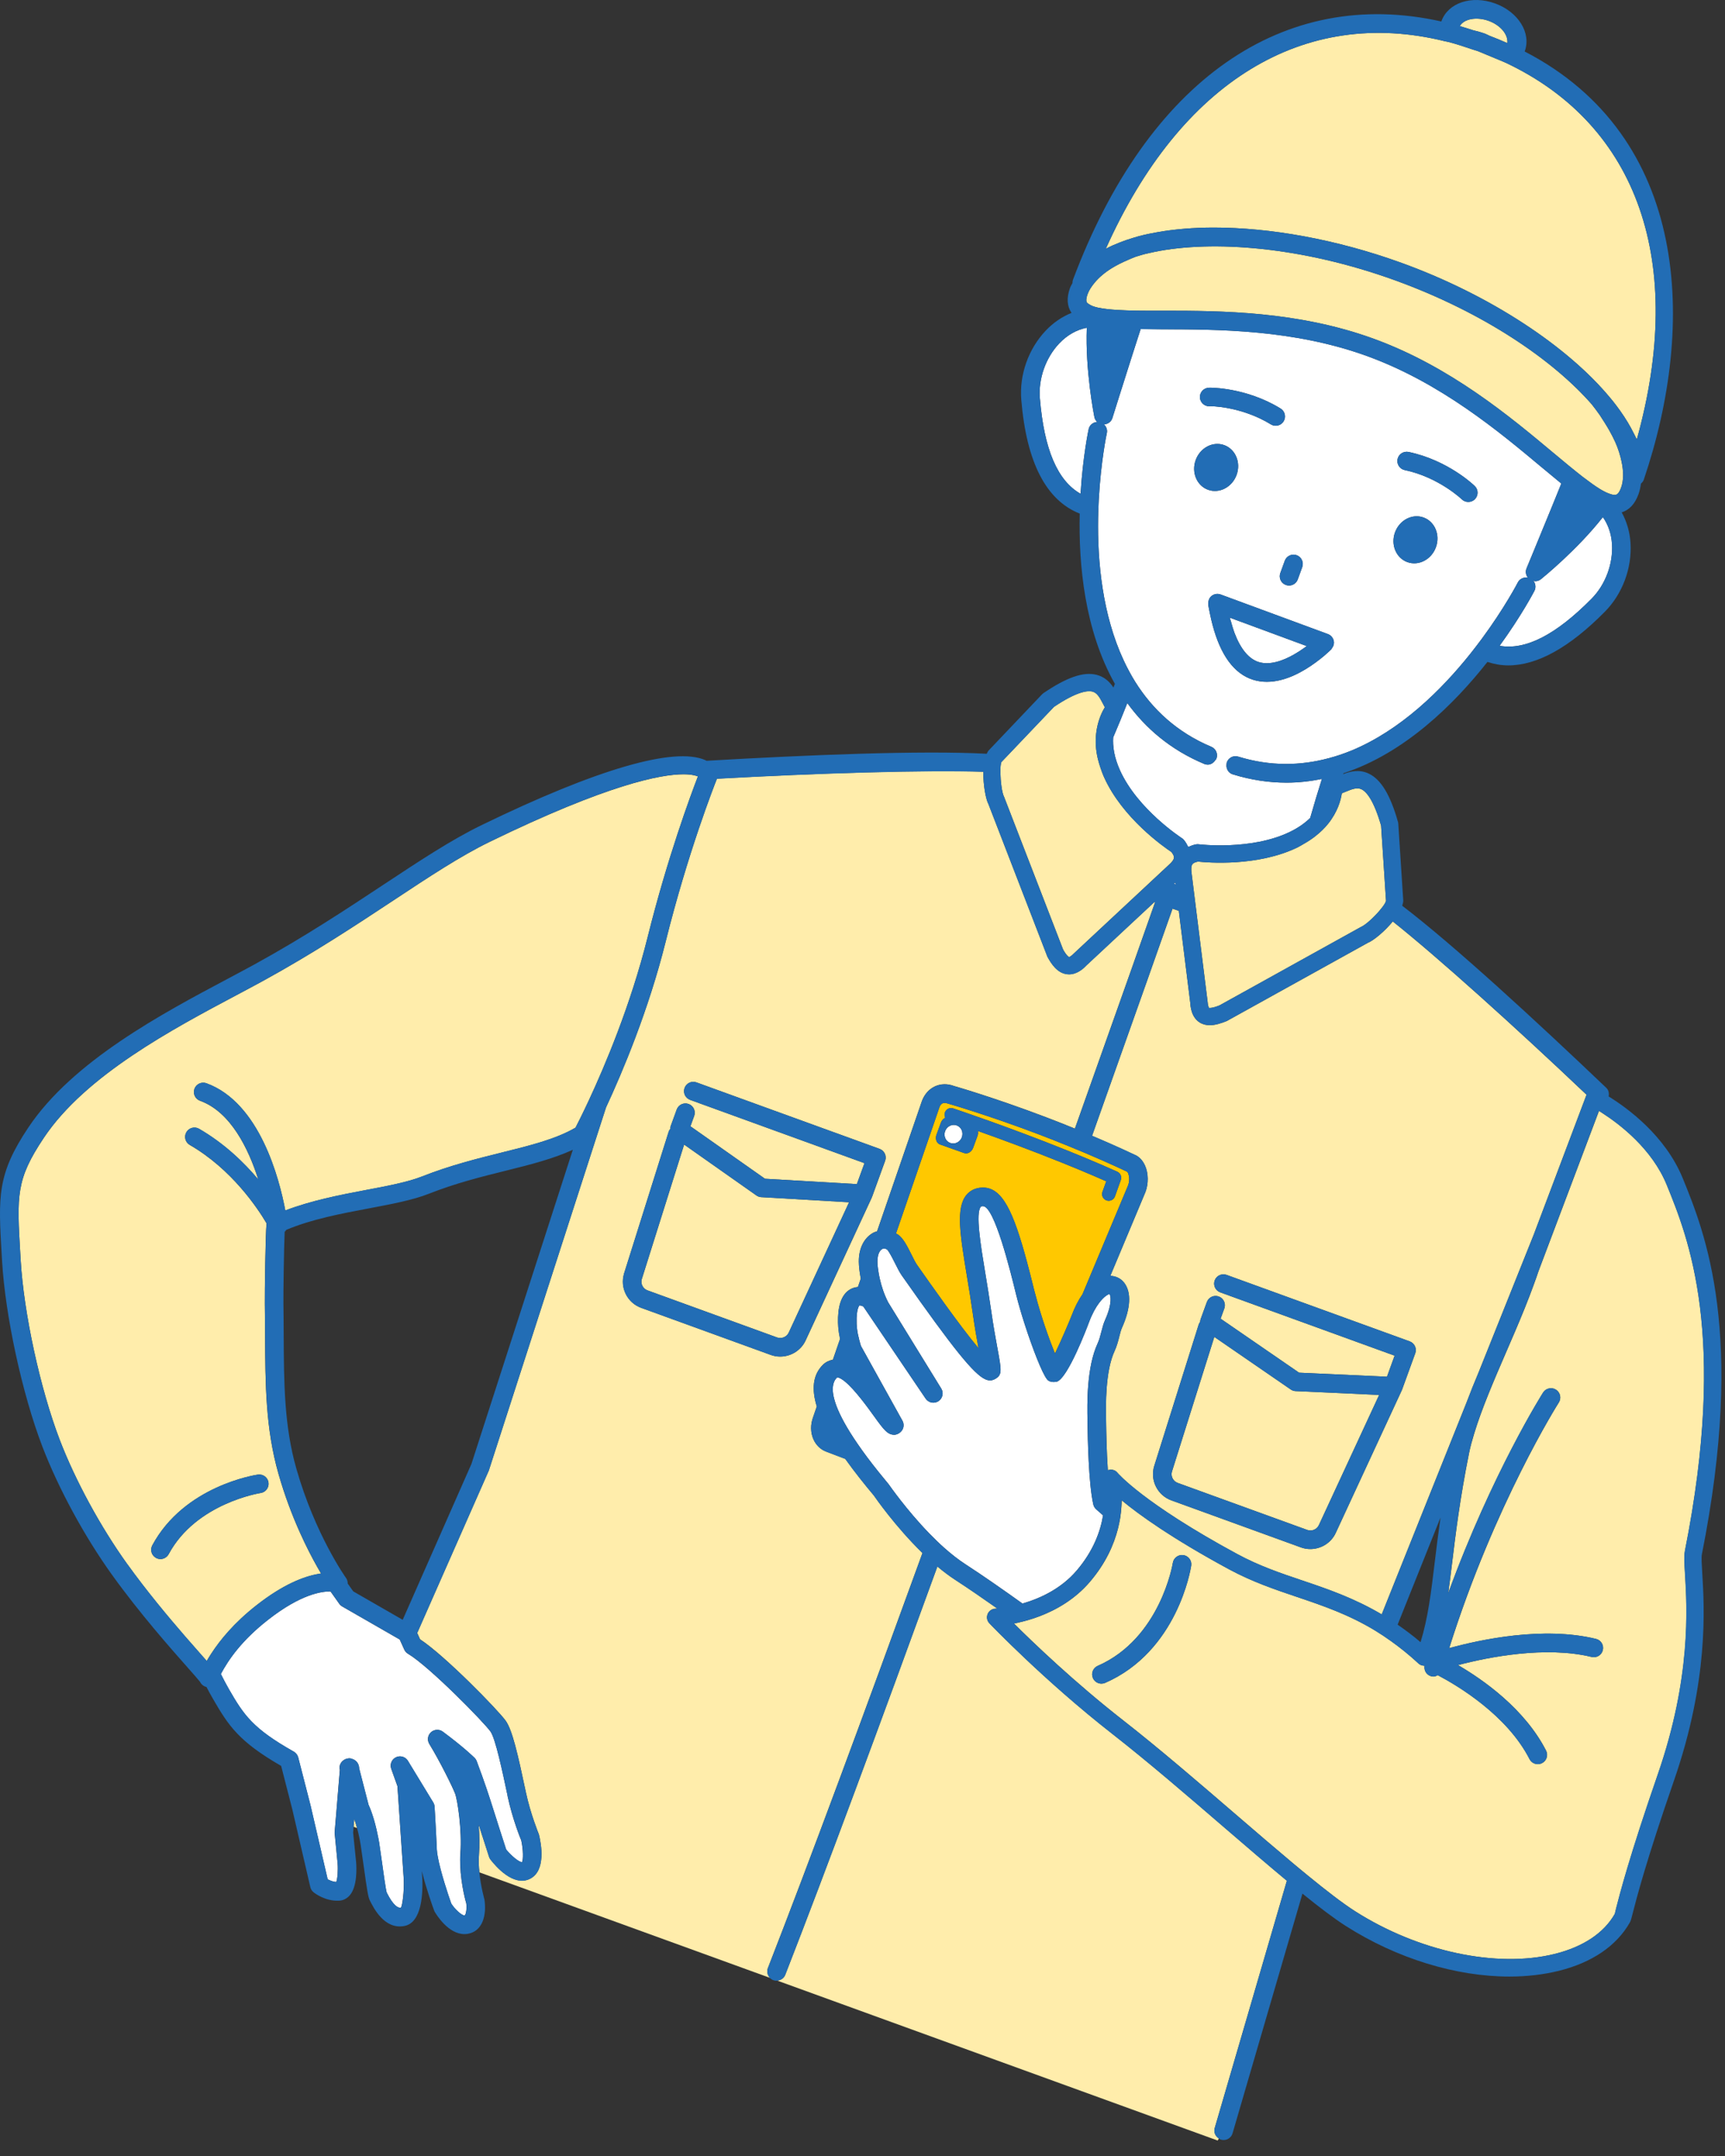 <?xml version="1.0" encoding="utf-8"?>
<svg xmlns="http://www.w3.org/2000/svg" fill="none" height="100%" overflow="visible" preserveAspectRatio="none" style="display: block;" viewBox="0 0 92 115" width="100%">
<rect x="0" y="0" width="92" height="115" fill="#333333" stroke="none"/>
<g id="Chara_yellowB">
<g id="Group">
<g id="Vector">
</g>
<g id="Vector_2">
</g>
<path d="M60.111 62.498C60.073 62.481 59.24 62.079 57.911 61.516C57.628 61.396 57.32 61.268 56.993 61.135C56.509 60.938 55.991 60.731 55.427 60.517C52.695 59.479 50.589 58.874 50.568 58.868C50.498 58.843 50.437 58.83 50.382 58.83C50.249 58.83 50.16 58.907 50.104 59.057L47.785 65.795C47.828 65.82 47.874 65.837 47.914 65.867C48.17 66.06 48.361 66.419 48.623 66.944C48.723 67.144 48.815 67.335 48.897 67.452C49.605 68.461 51.193 70.727 52.186 71.913C52.094 71.411 51.985 70.795 51.89 70.123C51.787 69.392 51.673 68.701 51.568 68.065C51.206 65.875 50.967 64.427 51.547 63.734C51.693 63.56 51.959 63.352 52.406 63.345H52.424C53.447 63.345 54.046 64.602 54.779 67.341C54.9 67.795 55.024 68.278 55.155 68.815C55.175 68.896 55.199 68.973 55.22 69.054C55.537 70.28 55.966 71.46 56.264 72.197C56.602 71.498 57.039 70.469 57.153 70.173C57.317 69.732 57.515 69.35 57.733 69.033L60.168 63.219C60.286 62.909 60.189 62.547 60.11 62.5L60.111 62.498ZM59.464 63.814C59.412 63.96 59.276 64.049 59.131 64.049C59.091 64.049 59.051 64.042 59.011 64.028C58.827 63.962 58.731 63.758 58.797 63.575L58.999 63.011C58.537 62.806 58.065 62.605 57.594 62.408C57.287 62.28 56.98 62.155 56.675 62.032C54.946 61.335 53.296 60.731 52.154 60.326C52.169 60.406 52.168 60.492 52.137 60.578L51.902 61.221C51.821 61.443 51.606 61.571 51.422 61.505L50.132 61.045C49.948 60.979 49.865 60.746 49.947 60.524L50.182 59.881C50.227 59.757 50.315 59.668 50.414 59.62C50.372 59.538 50.361 59.441 50.392 59.347C50.454 59.16 50.653 59.058 50.84 59.122C50.877 59.134 53.767 60.098 56.913 61.364C57.218 61.487 57.525 61.612 57.832 61.74C58.423 61.986 59.014 62.24 59.589 62.498C59.757 62.574 59.839 62.767 59.777 62.94L59.465 63.813L59.464 63.814Z" fill="#FFC800" id="Vector_3"/>
<g id="Group_2">
<path d="M62.621 47.131C62.649 47.151 62.675 47.171 62.699 47.195L62.684 47.073L62.622 47.131H62.621Z" fill="white" id="Vector_4"/>
<path d="M50.675 60.963C50.92 61.056 51.198 60.923 51.296 60.666C51.394 60.409 51.275 60.125 51.03 60.032C50.785 59.939 50.507 60.072 50.409 60.329C50.311 60.586 50.43 60.87 50.675 60.963Z" fill="white" id="Vector_5"/>
<path d="M59.171 69.027C59.108 69.027 58.878 69.15 58.609 69.512C58.439 69.741 58.253 70.065 58.084 70.519C57.97 70.825 56.955 73.51 56.361 73.7C56.347 73.704 56.33 73.7 56.316 73.703C56.177 73.733 56.017 73.712 55.903 73.634C55.883 73.62 55.861 73.597 55.836 73.565C55.573 73.228 55.065 71.919 54.653 70.64C54.471 70.075 54.307 69.515 54.193 69.05C54.19 69.038 54.186 69.022 54.183 69.009C53.889 67.806 53.035 64.336 52.424 64.336H52.422C52.337 64.336 52.319 64.357 52.31 64.368C52.021 64.714 52.301 66.407 52.548 67.901C52.654 68.545 52.769 69.243 52.874 69.982C52.972 70.677 53.085 71.305 53.178 71.811C53.185 71.848 53.192 71.889 53.199 71.924C53.41 73.076 53.454 73.316 53.116 73.528C52.947 73.633 52.78 73.674 52.547 73.569C51.943 73.296 50.879 72.003 48.086 68.019C47.983 67.872 47.862 67.636 47.737 67.385C47.659 67.229 47.536 66.985 47.433 66.818C47.388 66.744 47.346 66.682 47.315 66.655C47.253 66.61 47.155 66.564 47.048 66.624C47.012 66.644 46.976 66.676 46.942 66.719C46.877 66.803 46.825 66.935 46.805 67.118C46.796 67.199 46.792 67.286 46.798 67.387C46.798 67.401 46.817 67.764 46.935 68.264C47.019 68.62 47.152 69.042 47.371 69.467L50.2 74.063C50.342 74.292 50.273 74.593 50.047 74.74C49.821 74.886 49.519 74.826 49.367 74.601L46.31 70.082L46.045 69.69C46.008 69.671 45.97 69.657 45.935 69.647C45.892 69.634 45.855 69.627 45.837 69.631C45.837 69.631 45.707 69.746 45.687 70.296C45.687 70.321 45.687 70.345 45.687 70.369C45.679 70.706 45.709 71.032 45.829 71.48C45.856 71.58 45.881 71.678 45.918 71.793L48.13 75.779C48.213 75.929 48.213 76.112 48.129 76.261C48.046 76.409 47.87 76.521 47.7 76.531C47.342 76.524 47.159 76.298 46.619 75.546C46.281 75.076 45.595 74.126 45.067 73.693C44.911 73.566 44.767 73.478 44.652 73.467C44.635 73.482 44.619 73.501 44.602 73.519C44.506 73.626 44.423 73.795 44.415 74.061C44.408 74.292 44.463 74.6 44.615 75.003C44.804 75.503 45.147 76.152 45.727 76.997C45.884 77.226 46.054 77.466 46.248 77.725C46.425 77.962 46.621 78.214 46.831 78.477C47.008 78.699 47.194 78.927 47.395 79.168C47.428 79.213 48.341 80.535 49.572 81.802C49.822 82.059 50.083 82.314 50.354 82.555C50.721 82.882 51.104 83.185 51.491 83.436C52.429 84.043 53.55 84.828 54.531 85.531C55.433 85.271 56.577 84.763 57.425 83.767C58.318 82.72 58.691 81.675 58.828 80.828L58.462 80.504C58.384 80.435 58.33 80.343 58.307 80.24C58.05 79.083 58.013 76.702 58.001 75.92L57.999 75.762C57.982 74.885 57.945 72.934 58.542 71.65C58.631 71.458 58.685 71.239 58.737 71.035C58.796 70.805 58.855 70.589 58.933 70.415C59.348 69.493 59.224 69.078 59.171 69.025H59.169L59.171 69.027Z" fill="white" id="Vector_6"/>
<path d="M27.075 95.805L27.049 95.681C26.8 94.505 26.424 92.729 26.161 92.363C25.784 91.838 22.884 88.88 21.762 88.214L21.759 88.212C21.671 88.16 21.601 88.082 21.559 87.988L21.439 87.721L21.318 87.452L21.076 87.313L18.252 85.69C18.19 85.655 18.136 85.606 18.094 85.547L17.628 84.89C17.167 84.877 16.046 85.027 14.293 86.402C12.891 87.498 12.188 88.521 11.777 89.291C11.912 89.562 12.054 89.833 12.209 90.103C13.002 91.481 13.48 92.198 15.666 93.431C15.784 93.497 15.869 93.609 15.903 93.74L16.556 96.283L16.751 97.124L16.97 98.068L17.473 100.239C17.58 100.299 17.746 100.372 17.932 100.386C17.999 100.206 18.034 99.769 18.004 99.398L17.845 97.752L17.9 97.093L17.912 96.951L18.038 95.435L18.124 94.404C18.111 94.358 18.105 94.309 18.108 94.26C18.121 94.002 18.352 93.801 18.608 93.789C18.608 93.789 18.623 93.789 18.631 93.789C18.65 93.789 18.67 93.789 18.688 93.792C18.711 93.795 18.731 93.807 18.753 93.812C18.938 93.859 19.086 94 19.132 94.181C19.143 94.226 19.156 94.271 19.153 94.319V94.322L19.654 96.266C19.737 96.44 19.972 97.014 20.147 97.908C20.171 98.031 20.198 98.141 20.219 98.277C20.262 98.553 20.313 98.923 20.366 99.304C20.448 99.896 20.571 100.789 20.623 100.95C20.976 101.656 21.234 101.788 21.383 101.753C21.456 101.645 21.561 100.894 21.532 100.239L21.405 98.364L21.196 95.275L20.864 94.347C20.778 94.108 20.887 93.842 21.117 93.733C21.186 93.7 21.259 93.684 21.33 93.684C21.498 93.684 21.662 93.77 21.754 93.922L23.105 96.142C23.147 96.211 23.171 96.289 23.176 96.37C23.176 96.37 23.259 97.738 23.295 98.648C23.299 98.763 23.322 98.911 23.352 99.071C23.498 99.856 23.895 101.057 24.065 101.533C24.251 101.832 24.639 102.193 24.782 102.167C24.854 102.113 24.904 101.8 24.866 101.523C24.862 101.523 24.584 100.556 24.545 99.505C24.537 99.291 24.536 99.075 24.552 98.861C24.647 97.627 24.397 95.998 24.27 95.67C24.127 95.3 23.48 93.981 22.895 93.022C22.771 92.819 22.809 92.557 22.983 92.397C23.158 92.239 23.423 92.224 23.613 92.365C24.714 93.178 25.282 93.735 25.305 93.759C25.356 93.809 25.395 93.87 25.421 93.937C25.44 93.985 25.873 95.132 26.188 96.135C26.459 96.995 26.882 98.307 26.994 98.652C27.283 99.004 27.679 99.325 27.831 99.325H27.836C27.912 99.222 27.908 98.637 27.796 98.156C27.789 98.156 27.33 97.032 27.07 95.806L27.075 95.805Z" fill="white" id="Vector_7"/>
<path d="M85.487 27.583C84.118 29.329 82.282 30.815 82.183 30.895C82.094 30.968 81.983 31.004 81.873 31.004C81.838 31.004 81.808 30.978 81.775 30.971C81.898 31.119 81.93 31.332 81.838 31.514C81.817 31.554 81.16 32.819 79.98 34.446C81.365 34.692 82.986 33.858 84.889 31.928C85.623 31.186 86.037 30.073 85.974 29.024C85.939 28.467 85.766 27.977 85.487 27.582L85.487 27.583Z" fill="white" id="Vector_8"/>
<path d="M57.63 26.337C57.753 24.325 58.052 22.93 58.062 22.886C58.111 22.666 58.3 22.522 58.514 22.507C58.442 22.438 58.387 22.35 58.367 22.247C58.342 22.12 57.874 19.732 57.962 17.484C57.433 17.583 56.923 17.864 56.492 18.319C55.77 19.083 55.374 20.203 55.46 21.242C55.684 23.959 56.398 25.644 57.63 26.337Z" fill="white" id="Vector_9"/>
<path d="M81.486 30.811C81.378 30.673 81.345 30.487 81.415 30.318C81.426 30.29 82.081 28.712 82.732 27.117C82.83 26.877 82.927 26.638 83.023 26.402C83.104 26.203 83.182 26.01 83.258 25.821C83.262 25.811 83.266 25.801 83.27 25.791C82.948 25.529 82.608 25.246 82.235 24.934C79.959 23.029 76.841 20.42 72.908 18.992C68.975 17.564 64.926 17.569 61.942 17.565C61.547 17.561 61.184 17.558 60.837 17.553C60.814 17.625 60.79 17.697 60.766 17.771C60.694 17.992 60.621 18.219 60.546 18.452C60.462 18.714 60.377 18.979 60.293 19.243C59.797 20.797 59.336 22.271 59.328 22.299C59.266 22.497 59.085 22.626 58.881 22.638C59.004 22.754 59.071 22.925 59.032 23.102C59.022 23.145 58.714 24.597 58.603 26.645C58.594 26.814 58.586 26.986 58.58 27.162C58.575 27.318 58.57 27.476 58.567 27.638C58.528 29.952 58.794 32.782 59.927 35.218C60.024 35.426 60.126 35.631 60.236 35.833C60.337 36.019 60.441 36.202 60.554 36.381C61.466 37.831 62.768 39.061 64.605 39.833C64.857 39.938 64.976 40.229 64.87 40.482C64.86 40.507 64.835 40.518 64.821 40.541C64.729 40.688 64.58 40.786 64.412 40.786C64.348 40.786 64.283 40.773 64.22 40.747C62.424 39.992 61.1 38.849 60.123 37.503C59.892 38.089 59.642 38.7 59.37 39.333C59.34 39.798 59.414 40.381 59.729 41.082C60.671 43.176 63.012 44.693 63.036 44.709C63.077 44.734 63.113 44.768 63.143 44.805C63.246 44.93 63.31 45.054 63.372 45.176C63.499 45.122 63.626 45.068 63.786 45.038C63.834 45.029 63.882 45.027 63.93 45.034C63.958 45.037 66.727 45.375 68.793 44.373C69.262 44.145 69.613 43.888 69.876 43.628C70.082 42.904 70.291 42.208 70.5 41.549C69.89 41.673 69.262 41.747 68.615 41.747C67.695 41.747 66.739 41.61 65.75 41.306C65.514 41.234 65.381 41 65.414 40.763C65.418 40.737 65.414 40.712 65.422 40.687C65.502 40.424 65.778 40.274 66.042 40.359C67.757 40.886 69.37 40.843 70.859 40.444C71.057 40.391 71.253 40.334 71.446 40.269C71.65 40.2 71.852 40.127 72.05 40.046C74.698 38.959 76.877 36.8 78.417 34.87C78.521 34.74 78.621 34.611 78.719 34.483C78.826 34.343 78.93 34.206 79.03 34.071C80.245 32.424 80.929 31.108 80.949 31.068C81.052 30.867 81.272 30.774 81.483 30.813L81.486 30.811ZM74.536 24.488C74.593 24.22 74.857 24.052 75.123 24.105C77.225 24.547 78.598 25.869 78.655 25.924C78.851 26.115 78.855 26.429 78.664 26.625C78.567 26.725 78.437 26.774 78.308 26.774C78.184 26.774 78.059 26.728 77.963 26.634C77.951 26.622 76.729 25.455 74.919 25.074C74.651 25.017 74.479 24.755 74.536 24.486V24.488ZM69.156 29.614C69.413 29.707 69.546 29.992 69.453 30.249L69.214 30.906C69.141 31.108 68.95 31.233 68.748 31.233C68.692 31.233 68.635 31.223 68.579 31.203C68.322 31.11 68.189 30.825 68.282 30.568L68.521 29.911C68.615 29.653 68.898 29.52 69.156 29.614ZM64.483 20.68C64.564 20.673 66.468 20.665 68.298 21.79C68.531 21.934 68.604 22.239 68.461 22.473C68.368 22.625 68.205 22.709 68.038 22.709C67.949 22.709 67.86 22.686 67.779 22.636C66.205 21.668 64.516 21.651 64.496 21.672H64.491C64.22 21.672 63.998 21.453 63.994 21.182C63.991 20.909 64.209 20.684 64.483 20.68ZM63.77 24.537C64.009 23.88 64.691 23.524 65.293 23.743C65.896 23.962 66.191 24.672 65.952 25.33C65.713 25.987 65.031 26.343 64.428 26.124C63.825 25.905 63.531 25.195 63.77 24.537ZM67.565 36.369C67.319 36.369 67.071 36.335 66.826 36.258C65.816 35.936 65.096 34.948 64.67 33.335C64.621 33.151 64.576 32.959 64.535 32.758C64.501 32.592 64.465 32.431 64.437 32.254C64.434 32.235 64.444 32.217 64.443 32.198C64.437 32.043 64.491 31.892 64.612 31.792C64.748 31.68 64.931 31.647 65.099 31.709L70.821 33.821C70.979 33.88 71.096 34.014 71.133 34.178C71.166 34.324 71.122 34.472 71.03 34.588C71.019 34.602 71.016 34.621 71.003 34.634C70.982 34.655 70.846 34.79 70.633 34.972C70.508 35.079 70.349 35.203 70.173 35.333C69.517 35.816 68.558 36.369 67.565 36.369ZM76.583 29.189C76.344 29.846 75.662 30.202 75.059 29.983C74.456 29.764 74.161 29.054 74.4 28.397C74.639 27.74 75.321 27.384 75.924 27.603C76.527 27.822 76.822 28.532 76.583 29.189Z" fill="white" id="Vector_10"/>
<path d="M65.655 33.164C65.713 33.374 65.773 33.579 65.841 33.76C66.162 34.607 66.594 35.141 67.125 35.311C67.712 35.496 68.407 35.255 69.01 34.911C69.197 34.805 69.373 34.691 69.536 34.574C69.588 34.537 69.642 34.5 69.691 34.462L65.587 32.946C65.607 33.027 65.634 33.087 65.655 33.164Z" fill="white" id="Vector_11"/>
</g>
<g id="Group_3">
<path d="M42.067 71.078L45.284 64.129L40.6 63.856C40.508 63.851 40.419 63.82 40.343 63.766L36.487 61.051L34.229 68.229C34.156 68.474 34.291 68.741 34.537 68.83L41.445 71.34C41.685 71.426 41.96 71.313 42.067 71.078Z" fill="#FFEDAB" id="Vector_12"/>
<path d="M59.698 71.285C59.635 71.53 59.563 71.808 59.442 72.069C58.942 73.146 58.977 75.004 58.99 75.702L58.993 75.907C59 76.375 59.017 77.432 59.084 78.422C59.267 78.359 59.472 78.398 59.595 78.554C59.606 78.568 60.937 80.16 65.984 82.892C67.153 83.525 68.282 83.907 69.477 84.31C70.838 84.769 72.231 85.249 73.691 86.113L78.192 74.87C78.399 74.321 78.625 73.756 78.871 73.173L81.799 65.858L84.605 58.421C84.608 58.412 84.616 58.406 84.62 58.398C80.796 54.765 76.678 51.058 74.282 49.151C73.84 49.689 73.252 50.171 72.957 50.287L69.123 52.413L68.596 52.705L68.082 52.99L67.414 53.361L66.838 53.68L66.263 53.999L65.426 54.463C65.135 54.58 64.821 54.685 64.521 54.685C64.332 54.685 64.149 54.644 63.982 54.539C63.528 54.251 63.491 53.668 63.478 53.476L63.415 52.966L63.346 52.414L63.277 51.861L62.869 48.585C62.757 48.548 62.645 48.509 62.534 48.47C62.321 49.074 61.988 50.017 61.557 51.237C61.503 51.39 61.448 51.544 61.392 51.705C61.339 51.856 61.283 52.014 61.227 52.172C60.451 54.367 59.427 57.254 58.243 60.583C59.626 61.169 60.492 61.586 60.504 61.592C60.727 61.674 60.936 61.881 61.067 62.173C61.251 62.582 61.259 63.138 61.088 63.588L59.217 68.055C59.513 68.064 59.781 68.192 59.964 68.434C60.347 68.941 60.302 69.79 59.837 70.826C59.779 70.955 59.74 71.116 59.696 71.287L59.698 71.285ZM63.932 70.645C63.948 70.593 63.978 70.549 64.008 70.506C64.01 70.457 64.018 70.407 64.035 70.36L64.365 69.451C64.459 69.193 64.742 69.061 65.001 69.154C65.258 69.247 65.391 69.532 65.298 69.789L65.099 70.338L69.284 73.218L73.972 73.433L74.379 72.311L65.08 68.934C64.823 68.841 64.69 68.556 64.783 68.299C64.877 68.041 65.16 67.909 65.419 68.002L75.184 71.548C75.308 71.593 75.408 71.685 75.464 71.804C75.52 71.923 75.526 72.06 75.481 72.183L74.78 74.114C74.778 74.119 74.772 74.122 74.77 74.127C74.767 74.136 74.768 74.145 74.764 74.153L71.243 81.758C70.998 82.299 70.453 82.627 69.884 82.627C69.716 82.627 69.546 82.599 69.381 82.538L62.473 80.03C61.733 79.761 61.329 78.96 61.555 78.206L63.932 70.645Z" fill="#FFEDAB" id="Vector_13"/>
<path d="M62.812 79.098L69.72 81.606C69.963 81.693 70.236 81.58 70.342 81.344L73.555 74.405L69.098 74.201C69.005 74.197 68.915 74.167 68.839 74.114L64.764 71.31L62.504 78.495C62.431 78.74 62.565 79.008 62.812 79.098Z" fill="#FFEDAB" id="Vector_14"/>
<path d="M68.632 100.316C67.613 99.469 66.498 98.51 65.349 97.521C63.327 95.779 61.235 93.977 59.321 92.481C55.689 89.642 52.795 86.613 52.766 86.583C52.641 86.452 52.605 86.26 52.673 86.092C52.741 85.924 52.901 85.811 53.082 85.804C53.085 85.804 53.125 85.801 53.188 85.796C52.429 85.261 51.639 84.717 50.953 84.272C50.626 84.06 50.306 83.815 49.994 83.555C46.98 91.847 44.026 99.838 41.88 105.333C41.807 105.52 41.63 105.631 41.442 105.641L64.943 114.175L65.009 114.065C64.821 113.951 64.72 113.729 64.785 113.509L68.633 100.318L68.632 100.316Z" fill="#FFEDAB" id="Vector_15"/>
<path d="M40.956 104.97C43.131 99.399 46.14 91.255 49.199 82.835C47.75 81.426 46.668 79.859 46.607 79.769C46.104 79.169 45.568 78.5 45.08 77.814L44.062 77.427C43.764 77.314 43.523 77.082 43.386 76.776C43.223 76.416 43.217 75.98 43.368 75.582L43.562 75.018C43.289 74.131 43.326 73.341 43.899 72.785C44.05 72.639 44.232 72.563 44.422 72.521L44.802 71.417C44.704 70.964 44.683 70.61 44.696 70.26C44.725 69.466 44.964 68.954 45.405 68.739C45.522 68.682 45.64 68.657 45.755 68.647L45.908 68.202C45.822 67.759 45.809 67.459 45.809 67.434C45.76 66.67 46.048 66.036 46.579 65.749C46.642 65.715 46.711 65.699 46.777 65.677L49.173 58.717C49.453 57.982 50.168 57.656 50.882 57.926C50.888 57.926 53.023 58.54 55.781 59.588C56.337 59.799 56.848 60.003 57.328 60.198C58.506 56.887 59.524 54.014 60.297 51.829C60.353 51.671 60.409 51.513 60.462 51.362C60.519 51.201 60.574 51.046 60.627 50.894C61.06 49.669 61.393 48.724 61.605 48.122C61.594 48.117 61.582 48.113 61.571 48.109L59.157 50.36L58.75 50.74L58.343 51.119L57.946 51.489C57.842 51.599 57.489 51.969 57.017 51.969C56.978 51.969 56.938 51.966 56.897 51.961C56.39 51.894 56.078 51.428 55.862 51.03L55.497 50.084L55.26 49.471L55.023 48.857L54.666 47.933L54.454 47.385L54.237 46.823L52.716 42.886C52.576 42.632 52.434 41.863 52.445 41.163C49.348 41.064 43.663 41.232 38.237 41.535C38.102 41.873 36.685 45.471 35.502 50.225C34.59 53.883 33.199 57.179 32.321 59.068L26.071 78.433L22.251 87.101L22.403 87.439C23.739 88.315 26.56 91.211 26.968 91.779C27.325 92.278 27.616 93.565 28.02 95.471L28.046 95.595C28.289 96.743 28.738 97.836 28.742 97.847C28.867 98.353 29.131 99.788 28.258 100.215C27.379 100.648 26.43 99.535 26.161 99.187C26.126 99.142 26.099 99.091 26.082 99.038C26.082 99.038 25.804 98.179 25.531 97.326C25.572 97.869 25.583 98.437 25.545 98.933C25.521 99.242 25.536 99.564 25.567 99.87L41.071 105.5C40.933 105.365 40.881 105.156 40.956 104.965V104.97ZM33.281 67.938L35.659 60.378C35.68 60.311 35.715 60.252 35.759 60.201C35.764 60.164 35.749 60.128 35.761 60.093L36.092 59.183C36.186 58.925 36.47 58.792 36.728 58.886C36.985 58.979 37.118 59.264 37.025 59.521L36.824 60.075L40.799 62.874L45.7 63.16L46.106 62.043L36.808 58.667C36.551 58.574 36.418 58.289 36.511 58.032C36.605 57.774 36.889 57.64 37.147 57.735L46.912 61.28C47.036 61.324 47.136 61.417 47.192 61.536C47.248 61.655 47.254 61.792 47.209 61.915L46.508 63.846C46.506 63.851 46.5 63.854 46.498 63.859C46.495 63.868 46.496 63.877 46.492 63.885L42.971 71.491C42.725 72.032 42.181 72.36 41.612 72.36C41.444 72.36 41.275 72.332 41.11 72.272L34.202 69.762C33.462 69.494 33.058 68.694 33.284 67.938H33.281Z" fill="#FFEDAB" id="Vector_16"/>
<path d="M18.859 97.44L19.043 97.507C18.991 97.318 18.939 97.153 18.894 97.027L18.859 97.44Z" fill="#FFEDAB" id="Vector_17"/>
<path d="M63.772 48.344L63.839 48.882L64.254 52.212L64.323 52.765L64.392 53.317L64.401 53.388C64.421 53.686 64.48 53.756 64.483 53.759C64.483 53.759 64.61 53.798 65.036 53.629L65.121 53.582L65.696 53.263L66.272 52.944L68.185 51.883L68.716 51.588L69.253 51.29L72.567 49.452C72.816 49.351 73.251 48.951 73.561 48.591C73.691 48.44 73.8 48.297 73.863 48.185C73.894 48.13 73.915 48.082 73.921 48.046L73.896 47.666L73.659 44.04C73.261 42.662 72.87 42.224 72.611 42.099C72.382 41.993 72.135 42.078 71.758 42.236C71.694 42.263 71.629 42.29 71.564 42.315C71.51 42.694 71.335 43.314 70.831 43.942C70.645 44.174 70.41 44.404 70.122 44.626C69.938 44.768 69.729 44.905 69.495 45.035C69.396 45.091 69.307 45.15 69.198 45.202C67.062 46.238 64.392 46.011 63.893 45.957C63.571 46.026 63.517 46.118 63.54 46.476L63.705 47.804L63.772 48.344Z" fill="#FFEDAB" id="Vector_18"/>
<path d="M54.859 45.887L55.08 46.459L55.297 47.021L56.169 49.277L56.406 49.891L56.643 50.504L56.699 50.648C56.896 51.002 57.015 51.047 57.021 51.049C57.021 51.047 57.11 51.031 57.296 50.835L57.369 50.767L57.776 50.387L58.183 50.007L60.636 47.718L61.033 47.347L61.429 46.977L62.428 46.045C62.657 45.804 62.673 45.7 62.47 45.441C62.053 45.163 59.86 43.626 58.885 41.459C58.796 41.262 58.731 41.076 58.671 40.892C58.584 40.626 58.519 40.371 58.483 40.133C58.407 39.636 58.433 39.208 58.504 38.84C58.599 38.343 58.777 37.962 58.924 37.724C58.89 37.662 58.858 37.601 58.826 37.538C58.638 37.175 58.506 36.949 58.259 36.887C57.984 36.821 57.4 36.902 56.21 37.703L53.747 40.29L53.404 40.65C53.398 40.661 53.395 40.687 53.39 40.705C53.362 40.804 53.35 40.985 53.354 41.208C53.362 41.677 53.435 42.289 53.55 42.502L54.857 45.884L54.859 45.887Z" fill="#FFEDAB" id="Vector_19"/>
<path d="M26.765 61.475C28.305 61.093 29.643 60.761 30.693 60.151C30.805 59.935 31.063 59.426 31.399 58.705C32.256 56.867 33.638 53.609 34.54 49.99C35.6 45.734 36.849 42.379 37.222 41.414C37.173 41.394 37.098 41.371 36.999 41.35C36.869 41.323 36.696 41.301 36.453 41.301C35.237 41.301 32.416 41.84 26.12 44.902C24.566 45.658 22.9 46.758 20.973 48.034C18.978 49.352 16.718 50.847 14.027 52.323C13.596 52.559 13.12 52.812 12.611 53.083C9.216 54.886 4.567 57.355 2.34 60.687C0.85 62.916 0.899 63.753 1.082 66.867L1.102 67.208C1.268 70.051 2.145 74.086 3.187 76.804C4.019 78.971 5.362 81.445 6.782 83.422C7.829 84.879 8.976 86.25 9.868 87.279C10.212 87.676 10.522 88.027 10.768 88.305C10.779 88.318 10.787 88.327 10.798 88.339C10.881 88.432 10.958 88.52 11.025 88.596C11.096 88.472 11.182 88.335 11.275 88.192C11.735 87.486 12.477 86.565 13.681 85.623C15.102 84.509 16.201 84.092 16.965 83.957C17.017 83.948 17.072 83.936 17.121 83.929C16.877 83.52 16.568 82.958 16.242 82.278C16.152 82.09 16.061 81.894 15.969 81.687C15.581 80.814 15.184 79.782 14.85 78.61C14.162 76.191 14.15 73.871 14.137 71.184C14.134 70.651 14.132 70.102 14.123 69.536C14.116 69.029 14.157 65.799 14.215 65.255C14.215 65.255 14.215 65.253 14.215 65.252C13.746 64.456 12.367 62.37 10.119 61.071C9.882 60.933 9.801 60.631 9.938 60.393C10.076 60.156 10.378 60.076 10.616 60.211C11.963 60.99 13.013 62.008 13.775 62.915C13.251 61.268 12.302 59.308 10.667 58.715C10.409 58.621 10.276 58.337 10.37 58.079C10.464 57.821 10.748 57.691 11.005 57.781C13.853 58.814 14.9 62.886 15.216 64.568C16.569 64.048 18.097 63.743 19.481 63.483C20.64 63.265 21.735 63.058 22.5 62.757C24.005 62.161 25.47 61.798 26.762 61.477L26.765 61.475ZM13.758 78.654C14.029 78.62 14.28 78.801 14.32 79.073C14.36 79.344 14.173 79.595 13.902 79.636C13.868 79.641 10.457 80.179 8.996 82.898C8.907 83.065 8.735 83.16 8.558 83.16C8.479 83.16 8.398 83.141 8.324 83.1C8.083 82.971 7.992 82.67 8.122 82.429C9.823 79.263 13.599 78.677 13.758 78.654Z" fill="#FFEDAB" id="Vector_20"/>
<path d="M79.191 1.793C79.286 1.828 79.355 1.87 79.444 1.909C79.769 2.033 80.085 2.162 80.391 2.299C80.444 1.842 80.026 1.343 79.398 1.114C78.74 0.877 78.069 1.01 77.857 1.393C78.092 1.46 78.328 1.535 78.565 1.613C78.767 1.662 78.977 1.716 79.191 1.793Z" fill="#FFEDAB" id="Vector_21"/>
<path d="M58.079 16.224C58.185 16.3 58.343 16.361 58.554 16.408C58.701 16.44 58.87 16.466 59.056 16.487C59.369 16.522 59.726 16.545 60.117 16.557C60.177 16.559 60.24 16.56 60.301 16.562C60.412 16.564 60.521 16.568 60.635 16.57C60.806 16.572 60.981 16.573 61.156 16.574C61.415 16.574 61.677 16.574 61.939 16.574H62.092C65.12 16.574 69.215 16.597 73.244 18.061C77.341 19.548 80.536 22.222 82.869 24.174C83.131 24.393 83.394 24.612 83.653 24.825C83.79 24.937 83.924 25.046 84.057 25.153C84.16 25.236 84.264 25.319 84.364 25.397C84.398 25.424 84.43 25.448 84.464 25.473C84.775 25.712 85.066 25.921 85.322 26.079C85.491 26.183 85.64 26.258 85.775 26.312C85.943 26.38 86.089 26.417 86.19 26.387C86.311 26.355 86.401 26.168 86.456 26.018C86.598 25.626 86.595 25.147 86.483 24.618C86.414 24.292 86.312 23.951 86.15 23.587C86.06 23.384 85.949 23.175 85.832 22.963C85.756 22.827 85.67 22.688 85.583 22.548C85.552 22.499 85.52 22.449 85.488 22.4C85.432 22.314 85.382 22.229 85.322 22.141C85.193 21.954 85.047 21.764 84.899 21.574C82.848 19.223 79.164 16.681 74.422 14.959C69.435 13.149 64.669 12.798 61.555 13.44C61.481 13.455 61.41 13.472 61.339 13.488C61.249 13.509 61.155 13.526 61.068 13.549C60.902 13.591 60.749 13.639 60.595 13.688C60.575 13.694 60.555 13.701 60.535 13.707C60.404 13.756 60.289 13.81 60.167 13.862C59.844 14 59.547 14.148 59.288 14.309C58.91 14.544 58.609 14.803 58.382 15.077C58.22 15.274 58.083 15.476 58.006 15.687C57.951 15.838 57.901 16.04 57.972 16.141C57.994 16.172 58.042 16.197 58.079 16.224Z" fill="#FFEDAB" id="Vector_22"/>
<path d="M60.441 12.685C60.542 12.655 60.642 12.623 60.746 12.595C61.071 12.51 61.414 12.439 61.77 12.377C62.672 12.221 63.666 12.138 64.734 12.138C67.728 12.138 71.269 12.758 74.763 14.027C79.529 15.757 83.624 18.505 85.868 21.211C85.913 21.266 85.96 21.32 86.004 21.374C86.15 21.556 86.285 21.738 86.415 21.919C86.701 22.323 86.942 22.722 87.135 23.116C87.189 23.225 87.249 23.335 87.296 23.442C89.918 14.018 87.374 6.696 80.329 3.359C80.141 3.27 79.939 3.195 79.745 3.112C79.564 3.035 79.383 2.958 79.198 2.885C79.069 2.834 78.95 2.775 78.817 2.727C78.725 2.693 78.635 2.673 78.543 2.641C78.118 2.495 77.694 2.355 77.275 2.245C77.201 2.225 77.127 2.216 77.053 2.198C69.543 0.342 62.965 4.358 58.977 13.269C59.212 13.143 59.469 13.031 59.737 12.926C59.962 12.838 60.197 12.758 60.441 12.685Z" fill="#FFEDAB" id="Vector_23"/>
<path d="M89.862 82.731C92.154 71.207 90.035 66.002 88.897 63.207C88.113 61.281 86.396 59.973 85.466 59.374C85.404 59.334 85.335 59.288 85.281 59.254L82.056 67.8C81.976 68.046 81.882 68.303 81.789 68.558C81.496 69.364 81.153 70.204 80.791 71.049C80.64 71.401 80.488 71.754 80.337 72.103C79.66 73.667 79.022 75.156 78.628 76.453C78.519 76.811 78.42 77.161 78.355 77.487C77.858 79.961 77.627 81.873 77.442 83.408C77.375 83.962 77.31 84.478 77.241 84.978C79.573 78.586 82.27 74.324 82.302 74.274C82.45 74.045 82.757 73.976 82.987 74.124C83.218 74.271 83.285 74.578 83.138 74.81C83.102 74.866 79.72 80.211 77.292 87.911C78.939 87.457 82.306 86.73 85.122 87.418C85.388 87.482 85.551 87.751 85.486 88.018C85.422 88.284 85.153 88.446 84.886 88.381C82.426 87.783 79.386 88.389 77.763 88.815C79.104 89.596 81.316 91.144 82.459 93.378C82.584 93.622 82.487 93.921 82.243 94.045C82.171 94.082 82.094 94.1 82.018 94.1C81.837 94.1 81.664 94.001 81.576 93.829C80.369 91.468 77.721 89.9 76.682 89.354C76.612 89.391 76.54 89.428 76.459 89.428C76.413 89.428 76.366 89.421 76.319 89.407C76.076 89.336 75.937 89.094 75.978 88.85C75.863 88.85 75.751 88.819 75.665 88.74C75.162 88.271 74.673 87.883 74.192 87.538C74.052 87.437 73.912 87.34 73.773 87.248C73.631 87.154 73.49 87.064 73.349 86.978C71.939 86.122 70.587 85.658 69.186 85.185C68.007 84.787 66.788 84.374 65.549 83.705C62.494 82.051 60.757 80.799 59.825 80.026C59.825 80.135 59.817 80.253 59.81 80.372C59.798 80.562 59.777 80.763 59.743 80.976C59.714 81.155 59.674 81.342 59.626 81.535C59.406 82.404 58.969 83.389 58.132 84.371C57.339 85.3 56.351 85.862 55.462 86.204C55.264 86.28 55.072 86.343 54.887 86.399C54.664 86.466 54.456 86.518 54.263 86.561C54.204 86.574 54.139 86.59 54.083 86.601C55.124 87.637 57.321 89.744 59.893 91.754C61.825 93.264 63.925 95.073 65.956 96.822C66.987 97.71 67.99 98.573 68.918 99.35C69.058 99.467 69.197 99.583 69.334 99.696C69.475 99.813 69.612 99.926 69.749 100.038C70.735 100.845 71.603 101.516 72.263 101.938C75.639 104.094 79.822 104.992 82.921 104.221C84.44 103.844 85.549 103.104 86.128 102.08C86.128 102.07 86.151 101.969 86.194 101.8C86.389 101.039 86.906 99.017 88.42 94.643C90.205 89.488 89.98 85.765 89.872 83.976C89.836 83.386 89.813 82.997 89.865 82.732L89.862 82.731ZM58.943 89.764C58.878 89.792 58.811 89.806 58.744 89.806C58.553 89.806 58.37 89.695 58.289 89.509C58.179 89.258 58.293 88.965 58.544 88.856C61.89 87.39 62.545 83.404 62.551 83.364C62.593 83.093 62.846 82.909 63.116 82.949C63.387 82.991 63.573 83.243 63.531 83.513C63.503 83.699 62.796 88.076 58.943 89.764Z" fill="#FFEDAB" id="Vector_24"/>
</g>
<g id="Group_4">
<path d="M62.473 80.03L69.381 82.538C69.547 82.599 69.716 82.627 69.884 82.627C70.453 82.627 70.998 82.299 71.243 81.758L74.764 74.153C74.768 74.144 74.767 74.135 74.77 74.127C74.772 74.122 74.778 74.119 74.78 74.114L75.481 72.183C75.526 72.06 75.52 71.923 75.464 71.804C75.408 71.685 75.308 71.593 75.184 71.548L65.419 68.002C65.161 67.909 64.877 68.041 64.783 68.299C64.69 68.556 64.823 68.841 65.08 68.934L74.379 72.311L73.972 73.433L69.284 73.218L65.099 70.338L65.298 69.789C65.391 69.532 65.258 69.247 65.001 69.154C64.743 69.061 64.459 69.193 64.365 69.451L64.035 70.36C64.018 70.408 64.01 70.457 64.008 70.506C63.978 70.548 63.948 70.592 63.932 70.645L61.554 78.206C61.329 78.96 61.733 79.762 62.473 80.03ZM62.503 78.496L64.763 71.311L68.838 74.115C68.914 74.168 69.004 74.198 69.097 74.202L73.554 74.406L70.341 81.345C70.235 81.58 69.962 81.694 69.719 81.607L62.811 79.099C62.564 79.009 62.431 78.742 62.503 78.496Z" fill="#226DB5" id="Vector_25"/>
<path d="M41.609 72.36C42.178 72.36 42.723 72.032 42.968 71.491L46.489 63.885C46.493 63.876 46.492 63.867 46.495 63.859C46.497 63.854 46.503 63.852 46.505 63.846L47.206 61.915C47.251 61.792 47.245 61.655 47.189 61.536C47.133 61.417 47.033 61.324 46.909 61.28L37.144 57.735C36.887 57.64 36.602 57.774 36.508 58.032C36.415 58.289 36.548 58.574 36.805 58.667L46.103 62.043L45.697 63.16L40.796 62.874L36.821 60.075L37.022 59.521C37.115 59.264 36.982 58.979 36.725 58.886C36.468 58.792 36.183 58.925 36.089 59.183L35.758 60.093C35.745 60.129 35.76 60.165 35.756 60.201C35.712 60.251 35.677 60.31 35.656 60.378L33.278 67.938C33.052 68.694 33.456 69.495 34.196 69.762L41.104 72.272C41.269 72.332 41.438 72.36 41.606 72.36H41.609ZM34.228 68.229L36.486 61.051L40.342 63.766C40.418 63.82 40.507 63.851 40.599 63.856L45.283 64.129L42.066 71.078C41.96 71.312 41.685 71.426 41.444 71.34L34.536 68.83C34.289 68.741 34.155 68.475 34.228 68.229Z" fill="#226DB5" id="Vector_26"/>
<path d="M50.132 61.044L51.422 61.504C51.606 61.57 51.82 61.442 51.902 61.22L52.137 60.577C52.169 60.49 52.169 60.404 52.154 60.325C53.296 60.73 54.945 61.334 56.675 62.031C56.98 62.154 57.287 62.279 57.594 62.407C58.065 62.604 58.537 62.805 58.999 63.01L58.797 63.574C58.731 63.758 58.827 63.961 59.011 64.027C59.051 64.041 59.091 64.048 59.131 64.048C59.277 64.048 59.413 63.958 59.464 63.813L59.776 62.94C59.838 62.766 59.756 62.574 59.588 62.498C59.013 62.239 58.422 61.986 57.831 61.74C57.523 61.612 57.217 61.487 56.912 61.364C53.766 60.097 50.876 59.134 50.839 59.122C50.652 59.058 50.452 59.16 50.391 59.347C50.36 59.441 50.371 59.539 50.413 59.62C50.314 59.668 50.226 59.757 50.181 59.881L49.946 60.524C49.865 60.746 49.948 60.98 50.131 61.045L50.132 61.044ZM50.409 60.329C50.507 60.072 50.785 59.939 51.03 60.032C51.275 60.125 51.394 60.409 51.296 60.666C51.198 60.923 50.92 61.057 50.675 60.963C50.43 60.87 50.311 60.586 50.409 60.328V60.329Z" fill="#226DB5" id="Vector_27"/>
<path d="M14.319 79.073C14.279 78.802 14.028 78.62 13.757 78.654C13.597 78.677 9.822 79.263 8.121 82.429C7.992 82.67 8.082 82.971 8.323 83.1C8.398 83.141 8.478 83.16 8.557 83.16C8.734 83.16 8.905 83.065 8.995 82.898C10.456 80.179 13.867 79.641 13.901 79.636C14.172 79.595 14.359 79.343 14.319 79.073Z" fill="#226DB5" id="Vector_28"/>
<path d="M66.826 36.257C67.071 36.334 67.319 36.368 67.565 36.368C68.558 36.368 69.517 35.815 70.173 35.332C70.35 35.202 70.508 35.078 70.633 34.971C70.846 34.789 70.982 34.654 71.003 34.633C71.016 34.62 71.018 34.602 71.03 34.587C71.122 34.471 71.166 34.323 71.133 34.177C71.096 34.013 70.979 33.878 70.821 33.82L65.099 31.708C64.932 31.646 64.748 31.679 64.612 31.791C64.491 31.89 64.436 32.041 64.443 32.197C64.443 32.216 64.434 32.234 64.437 32.253C64.465 32.43 64.501 32.591 64.535 32.757C64.576 32.957 64.621 33.15 64.67 33.334C65.096 34.947 65.816 35.935 66.826 36.257ZM65.655 33.164C65.634 33.087 65.607 33.027 65.587 32.946L69.691 34.462C69.642 34.499 69.588 34.536 69.536 34.574C69.373 34.691 69.197 34.805 69.01 34.911C68.406 35.255 67.711 35.495 67.125 35.311C66.594 35.141 66.162 34.607 65.841 33.76C65.772 33.579 65.713 33.374 65.655 33.164Z" fill="#226DB5" id="Vector_29"/>
<path d="M65.953 25.33C66.192 24.673 65.896 23.962 65.294 23.743C64.691 23.524 64.009 23.88 63.771 24.537C63.532 25.194 63.827 25.905 64.43 26.124C65.033 26.343 65.714 25.987 65.953 25.33Z" fill="#226DB5" id="Vector_30"/>
<path d="M75.059 29.983C75.662 30.202 76.344 29.847 76.583 29.189C76.822 28.532 76.526 27.822 75.924 27.603C75.321 27.384 74.639 27.739 74.4 28.397C74.161 29.054 74.456 29.765 75.059 29.983Z" fill="#226DB5" id="Vector_31"/>
<path d="M74.92 25.076C76.73 25.457 77.952 26.624 77.964 26.636C78.06 26.73 78.185 26.776 78.309 26.776C78.438 26.776 78.568 26.726 78.665 26.627C78.855 26.431 78.852 26.117 78.656 25.926C78.599 25.87 77.226 24.549 75.124 24.107C74.858 24.054 74.593 24.222 74.537 24.49C74.48 24.759 74.652 25.021 74.92 25.078V25.076Z" fill="#226DB5" id="Vector_32"/>
<path d="M64.49 21.672H64.495C64.515 21.651 66.204 21.668 67.778 22.636C67.859 22.686 67.948 22.709 68.037 22.709C68.204 22.709 68.367 22.625 68.46 22.473C68.604 22.24 68.531 21.934 68.297 21.79C66.467 20.665 64.563 20.673 64.482 20.68C64.209 20.684 63.99 20.909 63.993 21.182C63.996 21.453 64.218 21.672 64.49 21.672Z" fill="#226DB5" id="Vector_33"/>
<path d="M68.283 30.568C68.19 30.825 68.323 31.11 68.58 31.203C68.636 31.224 68.693 31.233 68.749 31.233C68.952 31.233 69.142 31.108 69.215 30.906L69.454 30.249C69.547 29.992 69.414 29.707 69.157 29.614C68.9 29.52 68.615 29.653 68.521 29.911L68.283 30.568Z" fill="#226DB5" id="Vector_34"/>
<path d="M90.766 82.911C93.112 71.115 90.925 65.744 89.751 62.859C88.816 60.562 86.777 59.088 85.794 58.484C85.829 58.318 85.794 58.145 85.669 58.025C81.905 54.437 77.539 50.411 74.784 48.312C74.814 48.219 74.838 48.128 74.84 48.043L74.575 43.933C74.573 43.9 74.567 43.868 74.558 43.836C74.148 42.395 73.655 41.579 73.008 41.268C72.495 41.021 72.022 41.143 71.636 41.291C71.641 41.276 71.646 41.26 71.651 41.245C74.918 40.172 77.557 37.558 79.329 35.307C79.689 35.424 80.058 35.492 80.44 35.492C81.986 35.492 83.71 34.536 85.593 32.628C86.532 31.677 87.043 30.308 86.961 28.966C86.924 28.359 86.754 27.809 86.49 27.329C86.895 27.204 87.198 26.88 87.387 26.358C87.452 26.18 87.489 25.989 87.518 25.794C87.579 25.739 87.637 25.679 87.665 25.596C90.475 17.316 90.109 7.298 81.316 2.746C81.316 2.743 81.319 2.742 81.32 2.739C81.676 1.759 80.98 0.635 79.734 0.182C78.487 -0.269 77.234 0.145 76.878 1.126C76.876 1.133 76.878 1.139 76.875 1.146C68.466 -0.735 61.226 4.258 57.222 14.931C57.202 14.984 57.198 15.041 57.199 15.098C57.158 15.183 57.103 15.263 57.071 15.35C56.878 15.881 56.905 16.331 57.147 16.69C56.648 16.891 56.18 17.205 55.769 17.639C54.845 18.616 54.359 19.993 54.469 21.326C54.745 24.671 55.8 26.689 57.585 27.395C57.521 30.126 57.849 33.619 59.46 36.476C59.435 36.541 59.409 36.607 59.384 36.673C59.189 36.383 58.924 36.107 58.487 35.996C57.791 35.815 56.889 36.129 55.651 36.971C55.624 36.99 55.599 37.011 55.576 37.034L52.708 40.051C52.675 40.093 52.653 40.153 52.627 40.206C49.13 40.018 43.027 40.269 37.678 40.58C37.656 40.569 37.643 40.556 37.619 40.546C35.973 39.817 31.848 41.015 25.685 44.011C24.072 44.795 22.381 45.913 20.424 47.207C18.445 48.516 16.203 49.998 13.548 51.455C13.121 51.689 12.649 51.939 12.145 52.208C8.657 54.061 3.88 56.597 1.514 60.137C-0.161 62.643 -0.092 63.809 0.091 66.926L0.111 67.267C0.282 70.198 1.186 74.359 2.26 77.16C3.12 79.402 4.509 81.959 5.975 84.001C7.455 86.062 9.126 87.949 10.024 88.964C10.315 89.293 10.591 89.605 10.671 89.711C10.734 89.843 10.854 89.945 11.004 89.981C11.006 89.981 11.008 89.981 11.011 89.981C11.118 90.188 11.231 90.394 11.35 90.6C12.188 92.056 12.742 92.894 14.994 94.192L15.592 96.52L16.551 100.659C16.576 100.766 16.636 100.863 16.723 100.932C16.784 100.981 17.337 101.414 18.072 101.382C18.295 101.373 18.493 101.277 18.646 101.104C19.065 100.631 19.018 99.619 18.992 99.312L18.833 97.748L18.859 97.443L18.894 97.03C18.939 97.156 18.991 97.321 19.043 97.51C19.113 97.764 19.183 98.068 19.239 98.432C19.281 98.704 19.332 99.069 19.384 99.443C19.582 100.874 19.638 101.196 19.72 101.36C19.912 101.745 20.49 102.928 21.553 102.734C22.526 102.566 22.555 100.904 22.523 100.187L22.497 99.801C22.727 100.725 23.09 101.742 23.172 101.953C23.296 102.166 23.922 103.164 24.769 103.164C24.83 103.164 24.892 103.159 24.954 103.148C25.73 103.014 25.964 102.167 25.836 101.316C25.834 101.307 25.645 100.648 25.567 99.877C25.536 99.571 25.521 99.249 25.545 98.94C25.583 98.444 25.572 97.876 25.531 97.333C25.804 98.186 26.082 99.045 26.082 99.045C26.099 99.099 26.126 99.149 26.161 99.194C26.43 99.543 27.379 100.655 28.258 100.222C29.131 99.795 28.868 98.36 28.742 97.854C28.738 97.843 28.289 96.75 28.046 95.602L28.02 95.478C27.616 93.572 27.325 92.285 26.968 91.786C26.56 91.219 23.739 88.322 22.403 87.446L22.251 87.108L26.071 78.44L32.321 59.075C33.199 57.185 34.591 53.89 35.502 50.232C36.686 45.478 38.102 41.88 38.237 41.542C43.662 41.24 49.348 41.071 52.445 41.17C52.434 41.87 52.575 42.639 52.716 42.893L54.237 46.83L54.454 47.392L54.666 47.94L55.023 48.864L55.26 49.478L55.497 50.091L55.862 51.037C56.077 51.434 56.39 51.9 56.897 51.968C56.938 51.973 56.978 51.976 57.017 51.976C57.49 51.976 57.842 51.606 57.946 51.496L58.343 51.126L58.75 50.747L59.157 50.367L61.571 48.116C61.582 48.12 61.594 48.125 61.605 48.129C61.393 48.731 61.06 49.676 60.627 50.901C60.573 51.053 60.518 51.208 60.462 51.369C60.409 51.52 60.353 51.678 60.297 51.836C59.524 54.021 58.506 56.894 57.328 60.205C56.848 60.01 56.337 59.806 55.781 59.595C53.022 58.547 50.887 57.933 50.882 57.933C50.168 57.663 49.453 57.989 49.173 58.724L46.777 65.684C46.71 65.706 46.642 65.722 46.579 65.756C46.048 66.042 45.76 66.677 45.809 67.441C45.809 67.466 45.822 67.765 45.908 68.209L45.755 68.654C45.64 68.664 45.522 68.688 45.405 68.746C44.964 68.961 44.725 69.473 44.696 70.267C44.683 70.617 44.704 70.971 44.802 71.424L44.422 72.528C44.232 72.57 44.05 72.646 43.899 72.792C43.326 73.348 43.29 74.137 43.562 75.025L43.368 75.589C43.217 75.987 43.223 76.423 43.386 76.783C43.524 77.09 43.764 77.321 44.062 77.434L45.08 77.821C45.568 78.507 46.104 79.176 46.607 79.776C46.668 79.866 47.751 81.433 49.199 82.842C46.141 91.262 43.131 99.406 40.956 104.977C40.882 105.168 40.934 105.377 41.071 105.512C41.117 105.557 41.173 105.595 41.238 105.62C41.297 105.643 41.358 105.654 41.418 105.654C41.427 105.654 41.433 105.647 41.442 105.647C41.631 105.637 41.807 105.526 41.88 105.339C44.025 99.845 46.98 91.853 49.994 83.561C50.306 83.822 50.626 84.066 50.953 84.278C51.639 84.723 52.429 85.267 53.188 85.802C53.126 85.808 53.085 85.81 53.082 85.81C52.901 85.817 52.741 85.93 52.673 86.098C52.605 86.266 52.641 86.458 52.766 86.589C52.795 86.619 55.689 89.649 59.321 92.487C61.236 93.983 63.327 95.785 65.349 97.527C66.498 98.516 67.613 99.475 68.632 100.322L64.784 113.513C64.72 113.733 64.821 113.955 65.008 114.069C65.044 114.091 65.078 114.116 65.121 114.128C65.168 114.142 65.214 114.148 65.26 114.148C65.475 114.148 65.673 114.007 65.736 113.791L69.464 101.005C70.351 101.723 71.14 102.324 71.761 102.721C74.506 104.475 77.664 105.429 80.503 105.429C81.423 105.429 82.31 105.328 83.138 105.123C84.909 104.683 86.219 103.79 86.926 102.541C86.977 102.45 87.002 102.353 87.083 102.034C87.275 101.283 87.785 99.288 89.287 94.951C91.131 89.622 90.899 85.774 90.788 83.926C90.76 83.464 90.736 83.065 90.765 82.917L90.766 82.911ZM86.123 102.08C85.544 103.103 84.435 103.844 82.916 104.221C79.817 104.992 75.635 104.094 72.258 101.938C71.599 101.516 70.73 100.845 69.744 100.038C69.607 99.926 69.47 99.814 69.329 99.696C69.193 99.583 69.054 99.467 68.913 99.35C67.985 98.572 66.982 97.71 65.951 96.822C63.92 95.073 61.82 93.263 59.888 91.754C57.316 89.743 55.119 87.637 54.078 86.601C54.134 86.59 54.198 86.574 54.258 86.561C54.451 86.519 54.659 86.466 54.882 86.399C55.067 86.343 55.258 86.28 55.457 86.204C56.347 85.863 57.335 85.301 58.127 84.371C58.964 83.389 59.401 82.403 59.621 81.535C59.67 81.343 59.71 81.156 59.738 80.976C59.772 80.763 59.793 80.563 59.805 80.372C59.813 80.253 59.819 80.135 59.82 80.026C60.751 80.798 62.488 82.05 65.544 83.705C66.783 84.375 68.002 84.787 69.181 85.185C70.582 85.658 71.934 86.122 73.344 86.978C73.484 87.063 73.626 87.154 73.768 87.248C73.907 87.34 74.047 87.437 74.187 87.538C74.668 87.883 75.156 88.271 75.66 88.74C75.746 88.819 75.858 88.85 75.973 88.85C75.932 89.094 76.071 89.336 76.314 89.407C76.361 89.421 76.408 89.428 76.454 89.428C76.535 89.428 76.607 89.391 76.677 89.354C77.716 89.9 80.364 91.468 81.571 93.829C81.659 94.001 81.833 94.1 82.013 94.1C82.089 94.1 82.166 94.082 82.238 94.045C82.482 93.921 82.579 93.622 82.454 93.378C81.311 91.144 79.1 89.596 77.758 88.815C79.381 88.389 82.421 87.784 84.881 88.381C85.148 88.445 85.416 88.283 85.481 88.018C85.546 87.751 85.383 87.483 85.117 87.418C82.301 86.73 78.935 87.457 77.287 87.911C79.715 80.211 83.097 74.866 83.133 74.81C83.28 74.579 83.213 74.272 82.982 74.124C82.752 73.977 82.445 74.045 82.297 74.274C82.265 74.324 79.569 78.586 77.236 84.978C77.305 84.479 77.37 83.963 77.437 83.408C77.623 81.873 77.853 79.961 78.35 77.487C78.415 77.162 78.515 76.811 78.623 76.453C79.017 75.156 79.655 73.667 80.332 72.103C80.483 71.754 80.636 71.401 80.786 71.049C81.147 70.204 81.49 69.363 81.784 68.558C81.877 68.302 81.971 68.046 82.051 67.8L85.276 59.254C85.33 59.287 85.399 59.334 85.461 59.374C86.392 59.974 88.108 61.282 88.892 63.207C90.03 66.003 92.148 71.207 89.857 82.731C89.805 82.996 89.828 83.385 89.864 83.975C89.972 85.764 90.197 89.487 88.412 94.642C86.898 99.016 86.381 101.038 86.186 101.799C86.143 101.968 86.119 102.07 86.12 102.079L86.123 102.08ZM46.248 77.727C46.054 77.468 45.885 77.228 45.727 76.999C45.148 76.154 44.804 75.505 44.615 75.005C44.463 74.602 44.408 74.295 44.415 74.063C44.423 73.797 44.505 73.627 44.602 73.521C44.618 73.502 44.635 73.484 44.652 73.469C44.767 73.479 44.911 73.567 45.067 73.695C45.596 74.127 46.281 75.078 46.619 75.548C47.16 76.3 47.342 76.527 47.7 76.533C47.869 76.523 48.046 76.412 48.129 76.263C48.213 76.114 48.213 75.931 48.13 75.781L45.918 71.795C45.881 71.68 45.856 71.582 45.829 71.482C45.709 71.034 45.679 70.709 45.687 70.371C45.687 70.346 45.687 70.322 45.687 70.298C45.708 69.748 45.839 69.633 45.837 69.633C45.855 69.63 45.892 69.637 45.935 69.649C45.97 69.659 46.008 69.673 46.045 69.692L46.31 70.084L49.367 74.603C49.518 74.828 49.821 74.888 50.047 74.742C50.274 74.596 50.342 74.295 50.2 74.065L47.371 69.469C47.152 69.044 47.019 68.622 46.935 68.266C46.817 67.766 46.799 67.403 46.798 67.389C46.792 67.288 46.796 67.2 46.805 67.12C46.825 66.938 46.877 66.806 46.942 66.721C46.975 66.678 47.011 66.646 47.048 66.626C47.154 66.566 47.253 66.612 47.315 66.657C47.346 66.684 47.388 66.746 47.433 66.82C47.536 66.987 47.659 67.231 47.737 67.387C47.862 67.638 47.983 67.873 48.086 68.021C50.879 72.005 51.942 73.298 52.547 73.571C52.78 73.676 52.947 73.635 53.116 73.53C53.454 73.318 53.41 73.079 53.199 71.926C53.193 71.891 53.185 71.849 53.178 71.813C53.085 71.307 52.972 70.679 52.874 69.984C52.77 69.245 52.654 68.546 52.548 67.903C52.301 66.409 52.021 64.715 52.31 64.37C52.319 64.359 52.336 64.339 52.422 64.338H52.424C53.035 64.338 53.889 67.808 54.183 69.011C54.186 69.023 54.19 69.039 54.193 69.052C54.307 69.518 54.471 70.077 54.653 70.642C55.065 71.92 55.573 73.23 55.836 73.567C55.861 73.598 55.883 73.622 55.903 73.636C56.017 73.714 56.177 73.735 56.316 73.705C56.331 73.702 56.347 73.706 56.361 73.702C56.955 73.513 57.97 70.827 58.084 70.521C58.253 70.067 58.439 69.743 58.609 69.514C58.878 69.152 59.108 69.029 59.171 69.029H59.173C59.226 69.082 59.349 69.497 58.935 70.419C58.857 70.593 58.798 70.809 58.739 71.039C58.686 71.243 58.633 71.462 58.544 71.654C57.947 72.938 57.984 74.889 58.001 75.766L58.003 75.924C58.015 76.706 58.052 79.087 58.309 80.244C58.332 80.347 58.386 80.438 58.464 80.508L58.83 80.832C58.692 81.68 58.32 82.724 57.427 83.771C56.578 84.767 55.435 85.274 54.533 85.535C53.552 84.833 52.43 84.048 51.493 83.44C51.106 83.189 50.724 82.886 50.356 82.559C50.085 82.318 49.824 82.063 49.574 81.806C48.344 80.538 47.43 79.217 47.397 79.172C47.195 78.931 47.009 78.702 46.833 78.481C46.623 78.218 46.427 77.966 46.25 77.729L46.248 77.727ZM50.383 58.83C50.437 58.83 50.499 58.843 50.569 58.868C50.59 58.875 52.695 59.479 55.428 60.517C55.992 60.731 56.51 60.938 56.994 61.135C57.321 61.268 57.628 61.396 57.912 61.516C59.241 62.08 60.074 62.481 60.112 62.498C60.19 62.545 60.287 62.907 60.17 63.217L57.735 69.031C57.517 69.348 57.319 69.73 57.155 70.171C57.041 70.468 56.604 71.496 56.266 72.195C55.968 71.457 55.539 70.278 55.222 69.052C55.201 68.972 55.177 68.894 55.157 68.813C55.026 68.276 54.902 67.793 54.781 67.339C54.049 64.6 53.449 63.343 52.426 63.343H52.408C51.961 63.35 51.695 63.558 51.549 63.732C50.969 64.425 51.208 65.873 51.57 68.063C51.675 68.699 51.789 69.389 51.892 70.121C51.987 70.793 52.096 71.409 52.188 71.911C51.195 70.725 49.606 68.459 48.899 67.45C48.817 67.333 48.725 67.142 48.625 66.942C48.363 66.417 48.172 66.058 47.916 65.865C47.875 65.834 47.83 65.818 47.787 65.793L50.106 59.055C50.163 58.906 50.251 58.828 50.384 58.828L50.383 58.83ZM74.54 86.658L76.827 80.946C76.704 81.814 76.607 82.601 76.523 83.298C76.318 84.998 76.162 86.295 75.763 87.592C75.348 87.238 74.942 86.937 74.54 86.658ZM60.636 47.72L58.183 50.009L57.776 50.389L57.369 50.769L57.296 50.837C57.109 51.033 57.02 51.049 57.021 51.051C57.015 51.049 56.896 51.004 56.699 50.65L56.643 50.506L56.406 49.893L56.169 49.279L55.297 47.023L55.08 46.461L54.859 45.889L53.552 42.507C53.437 42.294 53.365 41.682 53.356 41.213C53.352 40.99 53.364 40.808 53.392 40.71C53.397 40.692 53.4 40.666 53.406 40.655L53.749 40.295L56.212 37.708C57.401 36.906 57.986 36.825 58.261 36.892C58.508 36.954 58.64 37.18 58.828 37.543C58.86 37.605 58.892 37.667 58.926 37.729C58.779 37.966 58.601 38.348 58.506 38.845C58.436 39.212 58.41 39.641 58.485 40.138C58.521 40.376 58.586 40.631 58.673 40.897C58.733 41.081 58.798 41.267 58.887 41.464C59.862 43.631 62.055 45.168 62.472 45.446C62.675 45.706 62.658 45.809 62.43 46.05L61.431 46.982L61.035 47.352L60.638 47.723L60.636 47.72ZM64.219 40.748C64.282 40.774 64.347 40.787 64.411 40.787C64.579 40.787 64.728 40.689 64.82 40.542C64.834 40.52 64.858 40.508 64.869 40.483C64.975 40.23 64.856 39.939 64.604 39.834C62.767 39.062 61.465 37.832 60.553 36.382C60.44 36.203 60.336 36.019 60.235 35.834C60.125 35.632 60.023 35.427 59.926 35.219C58.792 32.783 58.527 29.953 58.566 27.639C58.569 27.477 58.573 27.319 58.579 27.163C58.585 26.986 58.593 26.814 58.602 26.646C58.713 24.598 59.021 23.146 59.031 23.103C59.07 22.926 59.003 22.755 58.88 22.639C59.084 22.627 59.265 22.498 59.327 22.3C59.336 22.272 59.797 20.799 60.292 19.244C60.376 18.98 60.461 18.715 60.545 18.453C60.62 18.22 60.693 17.993 60.765 17.772C60.789 17.698 60.812 17.626 60.836 17.554C61.183 17.559 61.546 17.562 61.941 17.566C64.925 17.57 68.974 17.566 72.907 18.993C76.84 20.422 79.958 23.03 82.234 24.935C82.607 25.247 82.948 25.53 83.269 25.792C83.265 25.802 83.261 25.812 83.257 25.822C83.181 26.011 83.103 26.204 83.022 26.403C82.926 26.639 82.829 26.878 82.731 27.118C82.08 28.713 81.426 30.291 81.414 30.319C81.344 30.488 81.377 30.674 81.485 30.812C81.274 30.773 81.054 30.865 80.951 31.067C80.931 31.107 80.247 32.422 79.032 34.07C78.932 34.205 78.829 34.343 78.721 34.482C78.623 34.61 78.523 34.738 78.419 34.869C76.878 36.799 74.699 38.958 72.052 40.045C71.853 40.127 71.651 40.2 71.448 40.268C71.255 40.333 71.058 40.39 70.861 40.443C69.372 40.842 67.759 40.884 66.044 40.358C65.78 40.273 65.504 40.423 65.424 40.686C65.416 40.711 65.42 40.737 65.416 40.762C65.382 40.999 65.515 41.233 65.752 41.305C66.741 41.61 67.697 41.746 68.617 41.746C69.264 41.746 69.892 41.673 70.502 41.548C70.293 42.207 70.084 42.903 69.878 43.627C69.615 43.887 69.264 44.145 68.795 44.372C66.729 45.374 63.96 45.036 63.932 45.033C63.884 45.026 63.836 45.028 63.788 45.037C63.628 45.067 63.501 45.12 63.374 45.175C63.312 45.052 63.248 44.929 63.145 44.804C63.115 44.767 63.078 44.734 63.038 44.708C63.015 44.692 60.674 43.175 59.731 41.081C59.416 40.381 59.341 39.797 59.372 39.332C59.643 38.699 59.894 38.089 60.125 37.502C61.102 38.848 62.426 39.991 64.222 40.746L64.219 40.748ZM77.053 2.198C77.127 2.216 77.199 2.225 77.274 2.245C77.693 2.355 78.117 2.494 78.542 2.641C78.634 2.673 78.725 2.693 78.817 2.727C78.949 2.775 79.068 2.834 79.198 2.885C79.384 2.957 79.564 3.034 79.744 3.112C79.938 3.195 80.141 3.27 80.329 3.359C87.373 6.697 89.916 14.019 87.295 23.442C87.249 23.334 87.189 23.225 87.135 23.116C86.941 22.722 86.7 22.323 86.414 21.919C86.285 21.738 86.15 21.557 86.004 21.374C85.96 21.32 85.914 21.265 85.868 21.211C83.624 18.505 79.529 15.757 74.762 14.027C71.268 12.758 67.728 12.138 64.733 12.138C63.665 12.138 62.671 12.221 61.769 12.377C61.414 12.439 61.07 12.509 60.746 12.595C60.641 12.623 60.543 12.655 60.441 12.685C60.196 12.758 59.961 12.838 59.737 12.926C59.469 13.031 59.211 13.143 58.977 13.269C62.965 4.358 69.542 0.342 77.053 2.198ZM79.398 1.114C80.026 1.343 80.445 1.842 80.391 2.299C80.085 2.163 79.769 2.033 79.444 1.909C79.356 1.87 79.286 1.828 79.191 1.793C78.977 1.715 78.767 1.661 78.565 1.612C78.328 1.535 78.092 1.459 77.857 1.392C78.069 1.009 78.739 0.877 79.398 1.113V1.114ZM79.978 34.447C81.16 32.82 81.816 31.555 81.836 31.515C81.929 31.332 81.897 31.119 81.773 30.972C81.807 30.979 81.837 31.005 81.871 31.005C81.981 31.005 82.091 30.969 82.182 30.896C82.281 30.816 84.116 29.33 85.485 27.584C85.763 27.979 85.937 28.469 85.971 29.026C86.035 30.075 85.62 31.188 84.887 31.93C82.983 33.86 81.363 34.694 79.977 34.448L79.978 34.447ZM58.006 15.687C58.083 15.475 58.219 15.273 58.382 15.077C58.609 14.803 58.909 14.544 59.288 14.309C59.547 14.148 59.844 14 60.167 13.862C60.289 13.81 60.405 13.755 60.535 13.707C60.555 13.7 60.575 13.694 60.595 13.688C60.749 13.64 60.903 13.591 61.068 13.549C61.155 13.527 61.249 13.509 61.339 13.488C61.411 13.472 61.482 13.455 61.555 13.44C64.67 12.798 69.436 13.149 74.422 14.959C79.164 16.681 82.847 19.222 84.899 21.574C85.047 21.765 85.193 21.955 85.322 22.141C85.382 22.229 85.432 22.314 85.488 22.4C85.52 22.45 85.552 22.499 85.583 22.548C85.67 22.688 85.756 22.827 85.832 22.963C85.95 23.175 86.06 23.384 86.15 23.587C86.311 23.951 86.413 24.292 86.483 24.618C86.595 25.147 86.599 25.627 86.456 26.018C86.401 26.168 86.311 26.355 86.19 26.387C86.089 26.417 85.943 26.38 85.775 26.312C85.64 26.258 85.491 26.183 85.322 26.079C85.066 25.921 84.775 25.712 84.464 25.473C84.43 25.447 84.398 25.423 84.364 25.397C84.264 25.319 84.161 25.236 84.057 25.153C83.924 25.046 83.79 24.937 83.653 24.825C83.394 24.612 83.131 24.393 82.869 24.174C80.536 22.222 77.341 19.548 73.244 18.061C69.215 16.597 65.12 16.574 62.092 16.574H61.939C61.677 16.574 61.415 16.575 61.156 16.574C60.98 16.574 60.805 16.573 60.635 16.57C60.52 16.569 60.412 16.565 60.301 16.562C60.239 16.56 60.177 16.559 60.117 16.557C59.726 16.545 59.369 16.522 59.056 16.487C58.87 16.466 58.7 16.44 58.554 16.408C58.342 16.361 58.184 16.3 58.079 16.224C58.041 16.197 57.995 16.172 57.973 16.141C57.902 16.039 57.951 15.838 58.006 15.687ZM57.962 17.484C57.874 19.732 58.341 22.12 58.367 22.247C58.388 22.35 58.442 22.438 58.514 22.507C58.3 22.522 58.111 22.666 58.062 22.886C58.052 22.93 57.754 24.325 57.63 26.337C56.398 25.643 55.683 23.96 55.46 21.243C55.374 20.204 55.77 19.084 56.492 18.32C56.923 17.865 57.433 17.582 57.962 17.484ZM71.757 42.236C72.134 42.079 72.38 41.993 72.61 42.099C72.869 42.224 73.26 42.662 73.658 44.04L73.895 47.666L73.92 48.046C73.914 48.083 73.893 48.13 73.862 48.185C73.799 48.297 73.69 48.44 73.56 48.591C73.249 48.951 72.814 49.351 72.566 49.452L69.252 51.29L68.715 51.588L68.184 51.883L66.271 52.944L65.695 53.263L65.12 53.582L65.035 53.629C64.61 53.798 64.485 53.759 64.482 53.759C64.482 53.759 64.42 53.686 64.4 53.388L64.391 53.317L64.322 52.765L64.253 52.212L63.838 48.882L63.771 48.344L63.704 47.805L63.539 46.477C63.516 46.12 63.57 46.028 63.892 45.958C64.391 46.012 67.061 46.239 69.197 45.203C69.306 45.15 69.395 45.091 69.494 45.036C69.727 44.905 69.937 44.769 70.121 44.627C70.409 44.404 70.645 44.174 70.83 43.943C71.333 43.315 71.509 42.695 71.563 42.316C71.628 42.291 71.693 42.263 71.757 42.236ZM62.698 47.195C62.675 47.17 62.649 47.151 62.62 47.131L62.682 47.073L62.697 47.195H62.698ZM26.161 92.363C26.424 92.729 26.8 94.506 27.049 95.681L27.075 95.805C27.335 97.031 27.794 98.156 27.801 98.155C27.913 98.635 27.917 99.221 27.841 99.324H27.836C27.684 99.324 27.288 99.003 26.999 98.651C26.887 98.306 26.464 96.995 26.193 96.134C25.878 95.131 25.444 93.984 25.426 93.936C25.401 93.87 25.361 93.808 25.31 93.758C25.287 93.735 24.718 93.178 23.618 92.364C23.428 92.223 23.163 92.238 22.988 92.396C22.813 92.556 22.776 92.818 22.9 93.021C23.485 93.98 24.132 95.299 24.275 95.669C24.402 95.997 24.652 97.626 24.557 98.86C24.541 99.074 24.542 99.29 24.55 99.504C24.589 100.556 24.866 101.522 24.871 101.522C24.909 101.798 24.859 102.112 24.787 102.166C24.644 102.192 24.255 101.831 24.07 101.532C23.9 101.056 23.502 99.855 23.357 99.07C23.327 98.91 23.304 98.762 23.3 98.647C23.264 97.737 23.181 96.369 23.181 96.369C23.176 96.289 23.152 96.211 23.11 96.141L21.759 93.921C21.666 93.769 21.503 93.683 21.335 93.683C21.263 93.683 21.19 93.699 21.122 93.732C20.893 93.841 20.783 94.107 20.869 94.346L21.201 95.274L21.41 98.363L21.537 100.238C21.566 100.892 21.461 101.643 21.388 101.752C21.239 101.787 20.981 101.655 20.628 100.949C20.576 100.788 20.453 99.894 20.371 99.303C20.318 98.922 20.267 98.552 20.224 98.276C20.203 98.14 20.176 98.03 20.152 97.907C19.977 97.013 19.741 96.439 19.659 96.265L19.158 94.321V94.318C19.161 94.27 19.149 94.225 19.137 94.18C19.091 93.999 18.943 93.858 18.758 93.811C18.736 93.805 18.716 93.793 18.693 93.791C18.675 93.788 18.655 93.788 18.636 93.788C18.628 93.788 18.612 93.793 18.613 93.788C18.358 93.8 18.126 94.001 18.113 94.259C18.111 94.308 18.116 94.357 18.129 94.403L18.043 95.434L17.917 96.95L17.905 97.092L17.85 97.751L18.009 99.397C18.039 99.768 18.004 100.206 17.937 100.385C17.751 100.37 17.585 100.297 17.478 100.238L16.975 98.067L16.756 97.123L16.561 96.282L15.908 93.739C15.874 93.608 15.789 93.497 15.671 93.43C13.485 92.197 13.007 91.48 12.214 90.102C12.059 89.832 11.917 89.561 11.782 89.29C12.192 88.52 12.896 87.498 14.298 86.401C16.051 85.026 17.172 84.876 17.633 84.889L18.099 85.546C18.141 85.605 18.194 85.653 18.257 85.689L21.081 87.312L21.323 87.451L21.444 87.72L21.564 87.987C21.606 88.081 21.676 88.159 21.764 88.211C21.764 88.211 21.766 88.213 21.767 88.213C22.889 88.879 25.789 91.837 26.166 92.362L26.161 92.363ZM6.782 83.419C5.363 81.441 4.019 78.968 3.187 76.801C2.145 74.083 1.268 70.048 1.102 67.205L1.082 66.864C0.899 63.751 0.85 62.914 2.34 60.684C4.567 57.353 9.216 54.883 12.611 53.08C13.119 52.809 13.596 52.557 14.027 52.32C16.717 50.844 18.978 49.349 20.973 48.031C22.901 46.756 24.566 45.655 26.12 44.899C32.416 41.837 35.237 41.298 36.453 41.298C36.696 41.298 36.869 41.32 36.999 41.347C37.097 41.368 37.173 41.391 37.222 41.411C36.849 42.376 35.6 45.731 34.54 49.987C33.638 53.606 32.256 56.864 31.399 58.702C31.063 59.423 30.805 59.932 30.693 60.148C29.643 60.758 28.305 61.09 26.765 61.472C25.473 61.793 24.008 62.157 22.503 62.752C21.738 63.053 20.643 63.26 19.484 63.478C18.1 63.739 16.572 64.043 15.219 64.563C14.903 62.882 13.856 58.81 11.008 57.776C10.751 57.686 10.466 57.816 10.373 58.074C10.28 58.332 10.413 58.616 10.67 58.71C12.305 59.303 13.254 61.263 13.778 62.91C13.017 62.003 11.966 60.985 10.619 60.206C10.381 60.07 10.079 60.15 9.941 60.388C9.804 60.625 9.885 60.928 10.122 61.066C12.369 62.365 13.748 64.451 14.218 65.247C14.218 65.247 14.218 65.249 14.218 65.25C14.16 65.794 14.119 69.024 14.126 69.531C14.134 70.097 14.137 70.646 14.14 71.179C14.153 73.866 14.164 76.186 14.853 78.605C15.187 79.777 15.583 80.81 15.972 81.682C16.064 81.889 16.155 82.085 16.245 82.273C16.572 82.954 16.88 83.515 17.124 83.924C17.075 83.931 17.02 83.942 16.968 83.952C16.203 84.087 15.105 84.504 13.684 85.618C12.48 86.56 11.738 87.482 11.278 88.187C11.185 88.33 11.099 88.468 11.028 88.591C10.961 88.515 10.884 88.427 10.801 88.334C10.79 88.322 10.782 88.312 10.771 88.3C10.524 88.021 10.215 87.671 9.871 87.274C8.979 86.244 7.832 84.873 6.785 83.417L6.782 83.419ZM21.478 86.4L18.841 84.884L18.544 84.465C18.546 84.36 18.516 84.254 18.452 84.164C18.435 84.142 16.805 81.847 15.805 78.336C15.154 76.048 15.143 73.791 15.13 71.177C15.127 70.641 15.125 70.089 15.116 69.52C15.109 69.069 15.141 66.668 15.182 65.705C15.215 65.674 15.244 65.64 15.267 65.601C16.597 65.037 18.218 64.728 19.666 64.456C20.873 64.228 22.013 64.014 22.866 63.677C24.31 63.107 25.679 62.767 27.003 62.438C28.336 62.107 29.518 61.804 30.551 61.328L25.143 78.086L21.477 86.401L21.478 86.4ZM61.228 52.169C61.284 52.011 61.34 51.853 61.393 51.702C61.45 51.541 61.505 51.387 61.558 51.234C61.989 50.015 62.322 49.072 62.535 48.467C62.646 48.506 62.758 48.545 62.87 48.582L63.278 51.858L63.347 52.411L63.416 52.963L63.479 53.473C63.492 53.665 63.529 54.248 63.983 54.536C64.15 54.641 64.333 54.682 64.522 54.682C64.821 54.682 65.136 54.578 65.427 54.46L66.264 53.996L66.839 53.677L67.415 53.358L68.083 52.987L68.597 52.702L69.124 52.41L72.958 50.284C73.253 50.167 73.841 49.686 74.283 49.148C76.679 51.055 80.797 54.763 84.621 58.395C84.617 58.403 84.61 58.409 84.606 58.418L81.8 65.855L78.872 73.17C78.626 73.753 78.399 74.318 78.193 74.867L73.692 86.11C72.232 85.246 70.839 84.766 69.478 84.307C68.283 83.904 67.154 83.522 65.985 82.889C60.938 80.158 59.608 78.565 59.596 78.551C59.472 78.396 59.268 78.357 59.085 78.419C59.018 77.429 59.001 76.372 58.994 75.904L58.991 75.699C58.978 75.001 58.943 73.143 59.443 72.066C59.564 71.805 59.635 71.527 59.699 71.282C59.743 71.111 59.782 70.95 59.84 70.821C60.305 69.786 60.35 68.936 59.967 68.429C59.784 68.187 59.517 68.059 59.22 68.05L61.091 63.583C61.262 63.133 61.254 62.577 61.07 62.168C60.939 61.876 60.73 61.669 60.507 61.587C60.494 61.581 59.629 61.164 58.246 60.578C59.43 57.249 60.454 54.362 61.23 52.167L61.228 52.169Z" fill="#226DB5" id="Vector_35"/>
<path d="M63.116 82.949C62.846 82.909 62.593 83.094 62.551 83.364C62.545 83.404 61.889 87.39 58.544 88.856C58.293 88.965 58.179 89.258 58.289 89.509C58.371 89.695 58.553 89.806 58.744 89.806C58.81 89.806 58.878 89.792 58.943 89.764C62.796 88.076 63.504 83.699 63.532 83.513C63.574 83.242 63.386 82.991 63.116 82.949Z" fill="#226DB5" id="Vector_36"/>
</g>
</g>
</g>
</svg>